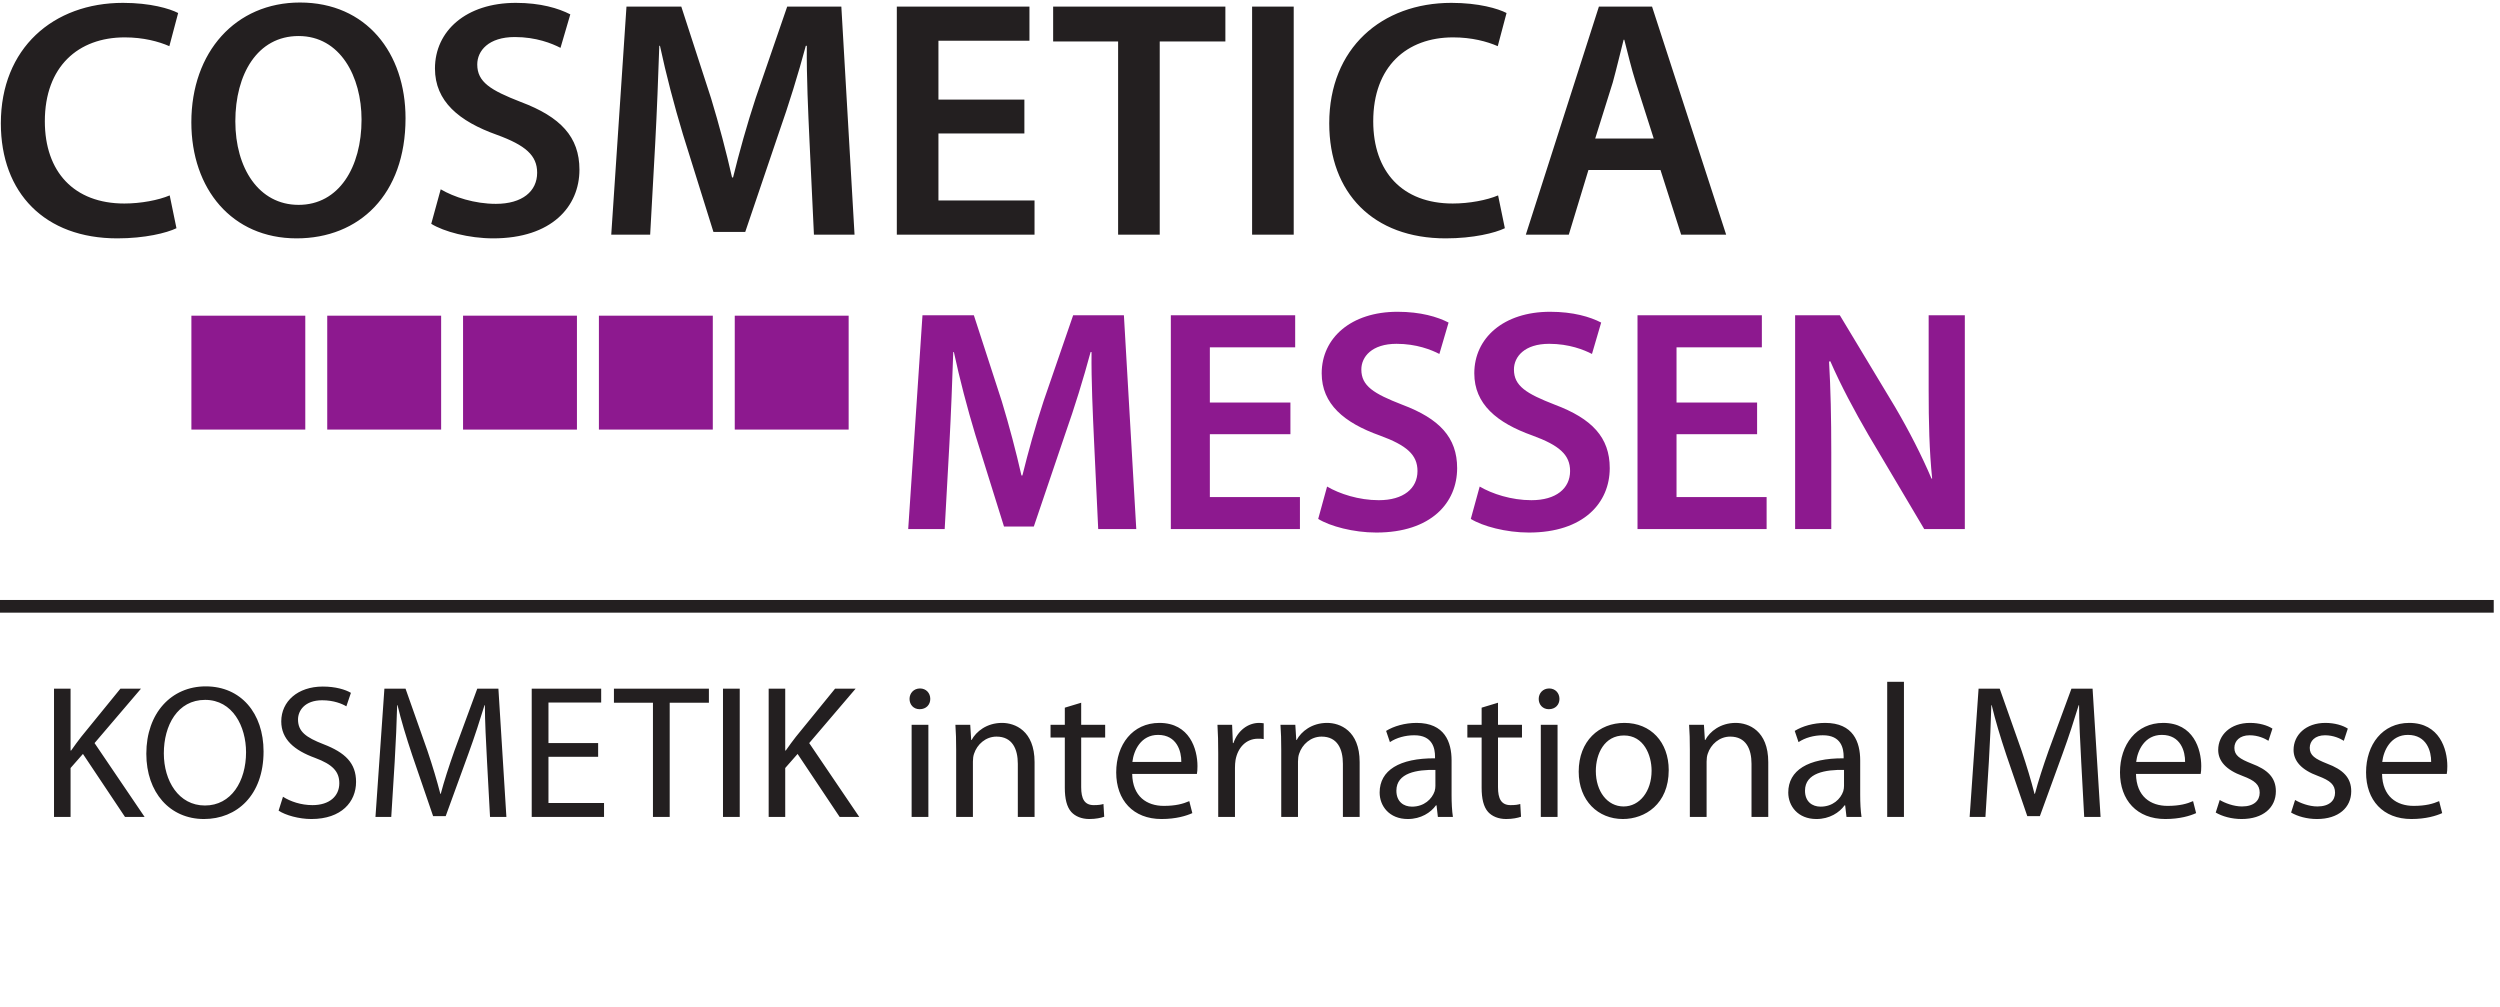 <svg xmlns="http://www.w3.org/2000/svg" viewBox="0 0 786.147 316.707">
  <g transform="matrix(.133 0 0 -.133 0 316.71)">
    <path fill="#8d198f" d="M2586.8 1336.6c-3.01 65.25-6.76 143.99-6.01 212.24h-2.25c-16.5-61.5-37.5-129.74-60-193.49l-74.24-218.99h-70.5l-67.49 215.99c-19.51 64.5-37.5 133.49-51 196.49h-1.5c-2.25-65.99-5.26-146.25-9.01-215.24l-11.25-203.24h-86.25l33.75 505.48h121.51l65.99-203.25c17.99-59.24 33.75-119.23 46.5-175.48h2.25c13.5 54.74 30.75 116.99 50.25 176.24l69.74 202.49h120l29.25-505.48h-90l-9.74 206.24M3051 1354.6h-190.49v-148.5h212.99v-75.75h-305.24v505.48h293.99v-75.75h-201.74v-130.49H3051v-74.99M3137.7 1230.9c29.24-17.25 74.99-32.25 122.24-32.25 58.5 0 91.5 27.75 91.5 69 0 38.25-25.5 60.75-89.24 83.99-84.01 30-137.25 74.25-137.25 146.99 0 83.25 68.99 145.5 179.24 145.5 54.75 0 94.49-12 120.74-25.5l-21.75-74.25c-18.75 9.75-53.99 24-101.24 24-58.49 0-83.25-30.75-83.25-60.75 0-39 29.25-56.99 96.75-83.24 87.74-33.01 129.75-77.24 129.75-150 0-81.74-61.51-152.24-191.25-152.24-54 0-109.5 15-137.25 32.24l21.01 76.51M3498.5 1230.9c29.24-17.25 74.99-32.25 122.24-32.25 58.5 0 91.5 27.75 91.5 69 0 38.25-25.5 60.75-89.24 83.99-84.01 30-137.25 74.25-137.25 146.99 0 83.25 68.99 145.5 179.24 145.5 54.75 0 94.49-12 120.74-25.5l-21.75-74.25c-18.75 9.75-53.99 24-101.24 24-58.49 0-83.25-30.75-83.25-60.75 0-39 29.25-56.99 96.75-83.24 87.74-33.01 129.75-77.24 129.75-150 0-81.74-61.51-152.24-191.25-152.24-54 0-109.5 15-137.25 32.24l21.01 76.51M4154.4 1354.6h-190.5v-148.5h213v-75.75h-305.25v505.48h294v-75.75H3963.9v-130.49h190.5v-74.99M4244.3 1130.4v505.48h105.74l130.5-216.74c32.99-56.25 62.99-114.75 86.25-169.49h1.49c-6.75 67.5-8.25 132.74-8.25 209.99v176.24h85.5V1130.4h-96l-131.99 222.74c-32.26 55.49-65.25 116.99-90 173.99l-3-.75c3.75-65.25 5.25-131.99 5.25-215.24V1130.4h-85.49M1364.1 1365.6h-269.29v269.29h269.29V1365.6"/>
    <path fill="#231f20" d="M127.7 753.07h39.152V606.82h1.348c8.098 11.7 16.199 22.5 23.848 32.41l92.695 113.84h48.606l-109.8-128.7 118.34-174.59h-46.348l-99.442 148.95-29.25-33.3V449.78h-39.152v303.29M387.36 600.08c0-65.25 35.094-123.3 97.196-123.3 62.097 0 97.195 57.149 97.195 126 0 60.739-31.504 123.74-96.746 123.74s-97.645-60.29-97.645-126.44zm235.79 4.5c0-103.95-63.45-159.75-140.85-159.75-80.539 0-136.34 62.547-136.34 154.35 0 96.3 59.395 159.29 140.39 159.29 83.254 0 136.8-63.438 136.8-153.89M669.06 497.48c17.547-11.25 42.742-19.8 69.746-19.8 40.047 0 63.445 21.16 63.445 51.75 0 27.902-16.199 44.55-57.148 59.851-49.493 17.989-80.098 44.098-80.098 86.391 0 47.25 39.148 82.359 98.098 82.359 30.601 0 53.55-7.211 66.597-14.859l-10.8-31.953c-9.454 5.851-29.696 14.402-57.149 14.402-41.394 0-57.144-24.742-57.144-45.449 0-28.352 18.445-42.293 60.3-58.492 51.297-19.809 76.946-44.551 76.946-89.098 0-46.801-34.203-87.75-105.74-87.75-29.25 0-61.203 9.008-77.406 19.809l10.356 32.839M1151.4 582.98c-2.25 42.29-4.96 93.59-4.96 130.94h-.89c-10.8-35.09-22.95-73.352-38.25-115.19l-53.55-147.15h-29.7l-49.488 144.44c-14.407 43.21-26.106 81.91-34.653 117.9h-.906c-.898-37.801-3.145-88.192-5.852-134.09l-8.093-130.05h-37.344l21.141 303.29h49.953l51.752-146.7c12.59-37.34 22.5-70.641 30.59-102.14h.9c8.11 30.602 18.91 63.899 32.4 102.14l54 146.7h49.95l18.89-303.29h-38.69l-7.2 133.2M1414.2 591.98h-117.44V482.63h131.39v-32.848h-170.99v303.29h164.24v-32.851h-124.64v-95.848h117.44v-32.391M1543.8 719.77h-92.25v33.3h224.54v-33.3h-92.69V449.78h-39.6v269.99M1749 753.07V449.78h-39.6v303.29h39.6M1817.4 753.07h39.15V606.82h1.35c8.1 11.7 16.2 22.5 23.85 32.41l92.69 113.84h48.61l-109.8-128.7 118.34-174.59h-46.35l-99.44 148.95-29.25-33.3V449.78h-39.15v303.29M2155.4 449.78v217.8h39.6v-217.8zm44.09 278.99c0-13.5-9.44-24.301-25.19-24.301-14.41 0-23.85 10.801-23.85 24.301s9.9 24.75 24.75 24.75c14.4 0 24.29-10.801 24.29-24.75M2260.7 608.63c0 22.953-.45 40.953-1.8 58.953h35.09l2.26-36h.9c10.8 20.238 36 40.5 72 40.5 30.15 0 76.94-18.012 76.94-92.711v-129.59h-39.6v125.55c0 35.098-13.04 64.348-50.4 64.348-25.64 0-45.89-18.45-53.09-40.5-1.8-4.95-2.7-11.7-2.7-18.45V449.78h-39.6v158.85M2556.3 719.77v-52.188h56.7V637.43h-56.7V519.98c0-26.992 7.65-42.3 29.7-42.3 10.8 0 17.1.902 22.95 2.699l1.79-30.149c-7.64-2.691-19.79-5.398-35.1-5.398-18.44 0-33.29 6.297-42.74 16.648-10.8 12.149-15.3 31.508-15.3 57.149v118.8h-33.75v30.152h33.75v40.488l38.7 11.7M2793 579.83c.45 24.75-10.35 63.898-54.9 63.898-40.5 0-57.6-36.46-60.75-63.898zm-116.1-28.352c.9-53.55 34.65-75.589 74.69-75.589 28.35 0 45.9 4.941 60.3 11.238l7.2-28.34c-13.94-6.309-38.24-13.957-72.89-13.957-67.05 0-107.1 44.547-107.1 110.25 0 65.699 38.7 117 102.15 117 71.54 0 89.99-62.102 89.99-102.15 0-8.11-.45-13.961-1.35-18.45H2676.9M2880.3 599.63c0 25.641-.45 47.691-1.8 67.953h34.64l1.81-43.211h1.35c9.9 29.25 34.2 47.711 60.74 47.711 4.05 0 7.21-.453 10.8-.91v-37.34c-4.04.887-8.09.887-13.49.887-27.9 0-47.7-20.688-53.1-50.399-.9-5.398-1.35-12.14-1.35-18.441v-116.1h-39.6v149.85M3029.3 608.63c0 22.953-.45 40.953-1.81 58.953h35.1l2.25-36h.9c10.8 20.238 36 40.5 72.01 40.5 30.14 0 76.94-18.012 76.94-92.711v-129.59h-39.6v125.55c0 35.098-13.05 64.348-50.4 64.348-25.65 0-45.9-18.45-53.1-40.5-1.79-4.95-2.69-11.7-2.69-18.45V449.78h-39.6v158.85M3393.8 560.93c-43.2.89-92.25-6.75-92.25-49.051 0-26.098 17.1-37.797 36.9-37.797 28.8 0 47.24 18 53.54 36.449 1.36 4.5 1.81 9 1.81 12.598zm38.24-58.95c0-18.898.9-37.339 3.16-52.199h-35.55l-3.15 27.449h-1.35c-12.15-17.101-35.55-32.398-66.6-32.398-44.1 0-66.6 31.059-66.6 62.547 0 52.652 46.8 81.453 130.94 81v4.5c0 17.551-4.94 50.402-49.49 49.953-20.7 0-41.85-5.863-57.15-16.203l-9 26.543c18.01 11.25 44.55 18.91 72 18.91 66.59 0 82.79-45.453 82.79-88.652v-81.45M3541.8 719.77v-52.188h56.7V637.43h-56.7V519.98c0-26.992 7.64-42.3 29.69-42.3 10.8 0 17.1.902 22.95 2.699l1.8-30.149c-7.65-2.691-19.79-5.398-35.1-5.398-18.44 0-33.29 6.297-42.74 16.648-10.8 12.149-15.3 31.508-15.3 57.149v118.8h-33.75v30.152h33.75v40.488l38.7 11.7M3643 449.78v217.8h39.6v-217.8zm44.09 278.99c0-13.5-9.44-24.301-25.2-24.301-14.4 0-23.84 10.801-23.84 24.301s9.9 24.75 24.74 24.75c14.41 0 24.3-10.801 24.3-24.75M3773.1 558.23c0-47.699 27-83.699 65.69-83.699 37.8 0 66.15 35.551 66.15 84.598 0 36.891-18.45 83.242-65.24 83.242-46.35 0-66.6-43.191-66.6-84.141zm172.34 2.25c0-80.55-56.25-115.65-108.45-115.65-58.49 0-104.39 43.199-104.39 112.05 0 72.441 48.14 115.2 108 115.2 62.54 0 104.84-45.453 104.84-111.6M3995.4 608.63c0 22.953-.45 40.953-1.81 58.953h35.1l2.26-36h.9c10.8 20.238 35.99 40.5 72 40.5 30.14 0 76.94-18.012 76.94-92.711v-129.59h-39.6v125.55c0 35.098-13.05 64.348-50.4 64.348-25.64 0-45.9-18.45-53.09-40.5-1.8-4.95-2.7-11.7-2.7-18.45V449.78h-39.6v158.85M4359.9 560.93c-43.2.89-92.24-6.75-92.24-49.051 0-26.098 17.1-37.797 36.89-37.797 28.8 0 47.25 18 53.55 36.449 1.35 4.5 1.8 9 1.8 12.598zm38.25-58.95c0-18.898.89-37.339 3.15-52.199h-35.55l-3.15 27.449h-1.35c-12.15-17.101-35.55-32.398-66.6-32.398-44.09 0-66.59 31.059-66.59 62.547 0 52.652 46.79 81.453 130.93 81v4.5c0 17.551-4.94 50.402-49.49 49.953-20.7 0-41.84-5.863-57.15-16.203l-9 26.543c18.01 11.25 44.55 18.91 72 18.91 66.59 0 82.8-45.453 82.8-88.652v-81.45M4462 769.27h39.6V449.78H4462v319.49M4920.6 582.98c-2.25 42.29-4.95 93.59-4.95 130.94h-.9c-10.8-35.09-22.95-73.352-38.25-115.19l-53.55-147.15h-29.7l-49.49 144.44c-14.4 43.21-26.1 81.91-34.65 117.9h-.91c-.89-37.801-3.14-88.192-5.85-134.09l-8.09-130.05h-37.35l21.15 303.29h49.95l51.75-146.7c12.59-37.34 22.5-70.641 30.59-102.14h.9c8.11 30.602 18.91 63.899 32.4 102.14l54 146.7h49.95l18.89-303.29h-38.69l-7.2 133.2M5166.3 579.83c.45 24.75-10.35 63.898-54.9 63.898-40.5 0-57.6-36.46-60.74-63.898zm-116.09-28.352c.89-53.55 34.64-75.589 74.68-75.589 28.35 0 45.9 4.941 60.31 11.238l7.19-28.34c-13.94-6.309-38.24-13.957-72.89-13.957-67.05 0-107.1 44.547-107.1 110.25 0 65.699 38.7 117 102.15 117 71.54 0 89.99-62.102 89.99-102.15 0-8.11-.45-13.961-1.35-18.45h-152.98M5248.2 489.83c12.15-7.203 32.85-15.301 52.65-15.301 28.35 0 41.85 13.949 41.85 32.399 0 18.902-11.25 28.8-40.05 39.601-39.6 14.399-58.05 35.551-58.05 61.649 0 35.101 28.8 63.902 75.15 63.902 22.05 0 41.39-5.852 53.09-13.512l-9.44-28.8c-8.56 5.402-24.3 13.062-44.55 13.062-23.4 0-36-13.512-36-29.711 0-18 12.6-26.09 40.95-37.34 37.34-13.961 57.15-32.851 57.15-65.25 0-38.699-30.15-65.699-81-65.699-23.85 0-45.9 6.297-61.2 15.297l9.45 29.703M5426.4 489.83c12.15-7.203 32.84-15.301 52.64-15.301 28.35 0 41.85 13.949 41.85 32.399 0 18.902-11.25 28.8-40.05 39.601-39.6 14.399-58.05 35.551-58.05 61.649 0 35.101 28.8 63.902 75.15 63.902 22.05 0 41.4-5.852 53.1-13.512l-9.45-28.8c-8.55 5.402-24.29 13.062-44.55 13.062-23.4 0-35.99-13.512-35.99-29.711 0-18 12.59-26.09 40.94-37.34 37.35-13.961 57.15-32.851 57.15-65.25 0-38.699-30.15-65.699-80.99-65.699-23.85 0-45.9 6.297-61.21 15.297l9.46 29.703M5748.1 579.83c.44 24.75-10.36 63.898-54.91 63.898-40.5 0-57.59-36.46-60.74-63.898zM5632 551.478c.9-53.55 34.65-75.589 74.7-75.589 28.34 0 45.89 4.941 60.29 11.238l7.2-28.34c-13.95-6.309-38.24-13.957-72.89-13.957-67.05 0-107.1 44.547-107.1 110.25 0 65.699 38.7 117 102.15 117 71.54 0 89.99-62.102 89.99-102.15 0-8.11-.45-13.961-1.35-18.45H5632"/>
    <path fill="#8d198f" d="M721.81 1365.6H452.52v269.29h269.29V1365.6M1043 1365.6H773.71v269.29H1043V1365.6M1685.3 1365.6h-269.28v269.29h269.28V1365.6M2006.5 1365.6h-269.29v269.29h269.29V1365.6"/>
    <path fill="none" stroke="#231f20" stroke-width="30" d="M5896.06 947.73H0"/>
    <path fill="#231f20" d="M417.21 1841.7c-23.203-11.2-74.394-24-140-24C106 1817.7 2 1924.9 2 2089.7c0 177.61 124 284.81 288.8 284.81 64.804 0 110.41-13.61 130.41-24l-20.801-78.4c-25.605 11.2-61.601 20.8-105.6 20.8-109.6 0-188.81-68.8-188.81-198.41 0-119.2 68.809-194.4 188.01-194.4 39.199 0 80.801 7.99 107.21 19.2l15.996-77.6M556.41 2094.5c0-110.4 55.203-197.6 149.61-197.6 95.195 0 148.81 88.8 148.81 201.6 0 101.6-50.41 197.6-148.81 197.6-97.598 0-149.61-90.39-149.61-201.6zm402.41 7.2c0-180.79-109.6-284-257.6-284-152.79 0-248.81 116.8-248.81 274.4 0 166.4 104.8 283.21 256.82 283.21 156.8 0 249.6-119.21 249.6-273.61M1042 1933.7c31.2-18.4 80.01-34.4 130.4-34.4 62.4 0 97.61 29.59 97.61 73.6 0 40.8-27.2 64.8-95.21 89.61-89.59 31.99-146.4 79.19-146.4 156.79 0 88.81 73.61 155.21 191.21 155.21 58.4 0 100.8-12.81 128.8-27.2l-23.2-79.19c-20 10.38-57.6 25.59-108 25.59-62.41 0-88.81-32.8-88.81-64.81 0-41.59 31.21-60.8 103.2-88.8 93.61-35.19 138.41-82.4 138.41-160 0-87.2-65.6-162.4-204-162.4-57.61 0-116.81 16-146.4 34.4l22.39 81.6M1914 2046.5c-3.19 69.6-7.19 153.6-6.39 226.41h-2.4c-17.6-65.6-40-138.41-64-206.41l-79.2-233.6h-75.21l-72 230.41c-20.8 68.79-40 142.4-54.4 209.6h-1.6c-2.39-70.4-5.6-156.01-9.6-229.6l-11.99-216.82h-92.01l36 539.22h129.6l70.4-216.81c19.21-63.2 36.01-127.2 49.6-187.2h2.4c14.4 58.4 32.81 124.8 53.61 188l74.4 216.01h128l31.2-539.22h-96L1914 2046.5M2422 2065.7h-203.2v-158.41H2446v-80.8h-325.61v539.22h313.6v-80.8H2218.8v-139.2H2422v-80.01M2643.6 2283.3H2490v82.4h407.22v-82.4H2742v-456.82h-98.4v456.82M3058.8 2365.7v-539.22h-98.4v539.22h98.4M3558 1841.7c-23.2-11.2-74.4-24-140-24-171.21 0-275.22 107.2-275.22 272 0 177.61 124.01 284.81 288.81 284.81 64.81 0 110.41-13.61 130.41-24l-20.8-78.4c-25.6 11.2-61.6 20.8-105.6 20.8-109.61 0-188.81-68.8-188.81-198.41 0-119.2 68.81-194.4 188.01-194.4 39.19 0 80.8 7.99 107.2 19.2l16-77.6M3910 2053.7l-42.4 132.81c-10.39 32.79-19.2 69.59-27.19 100.8h-1.6c-8.01-31.21-16.82-68.81-25.61-100.8l-41.6-132.81zm-154.39-74.4l-46.41-152.81h-101.6l172.79 539.22H3906l175.21-539.22h-106.4L3926 1979.3h-170.39"/>
  </g>
</svg>
